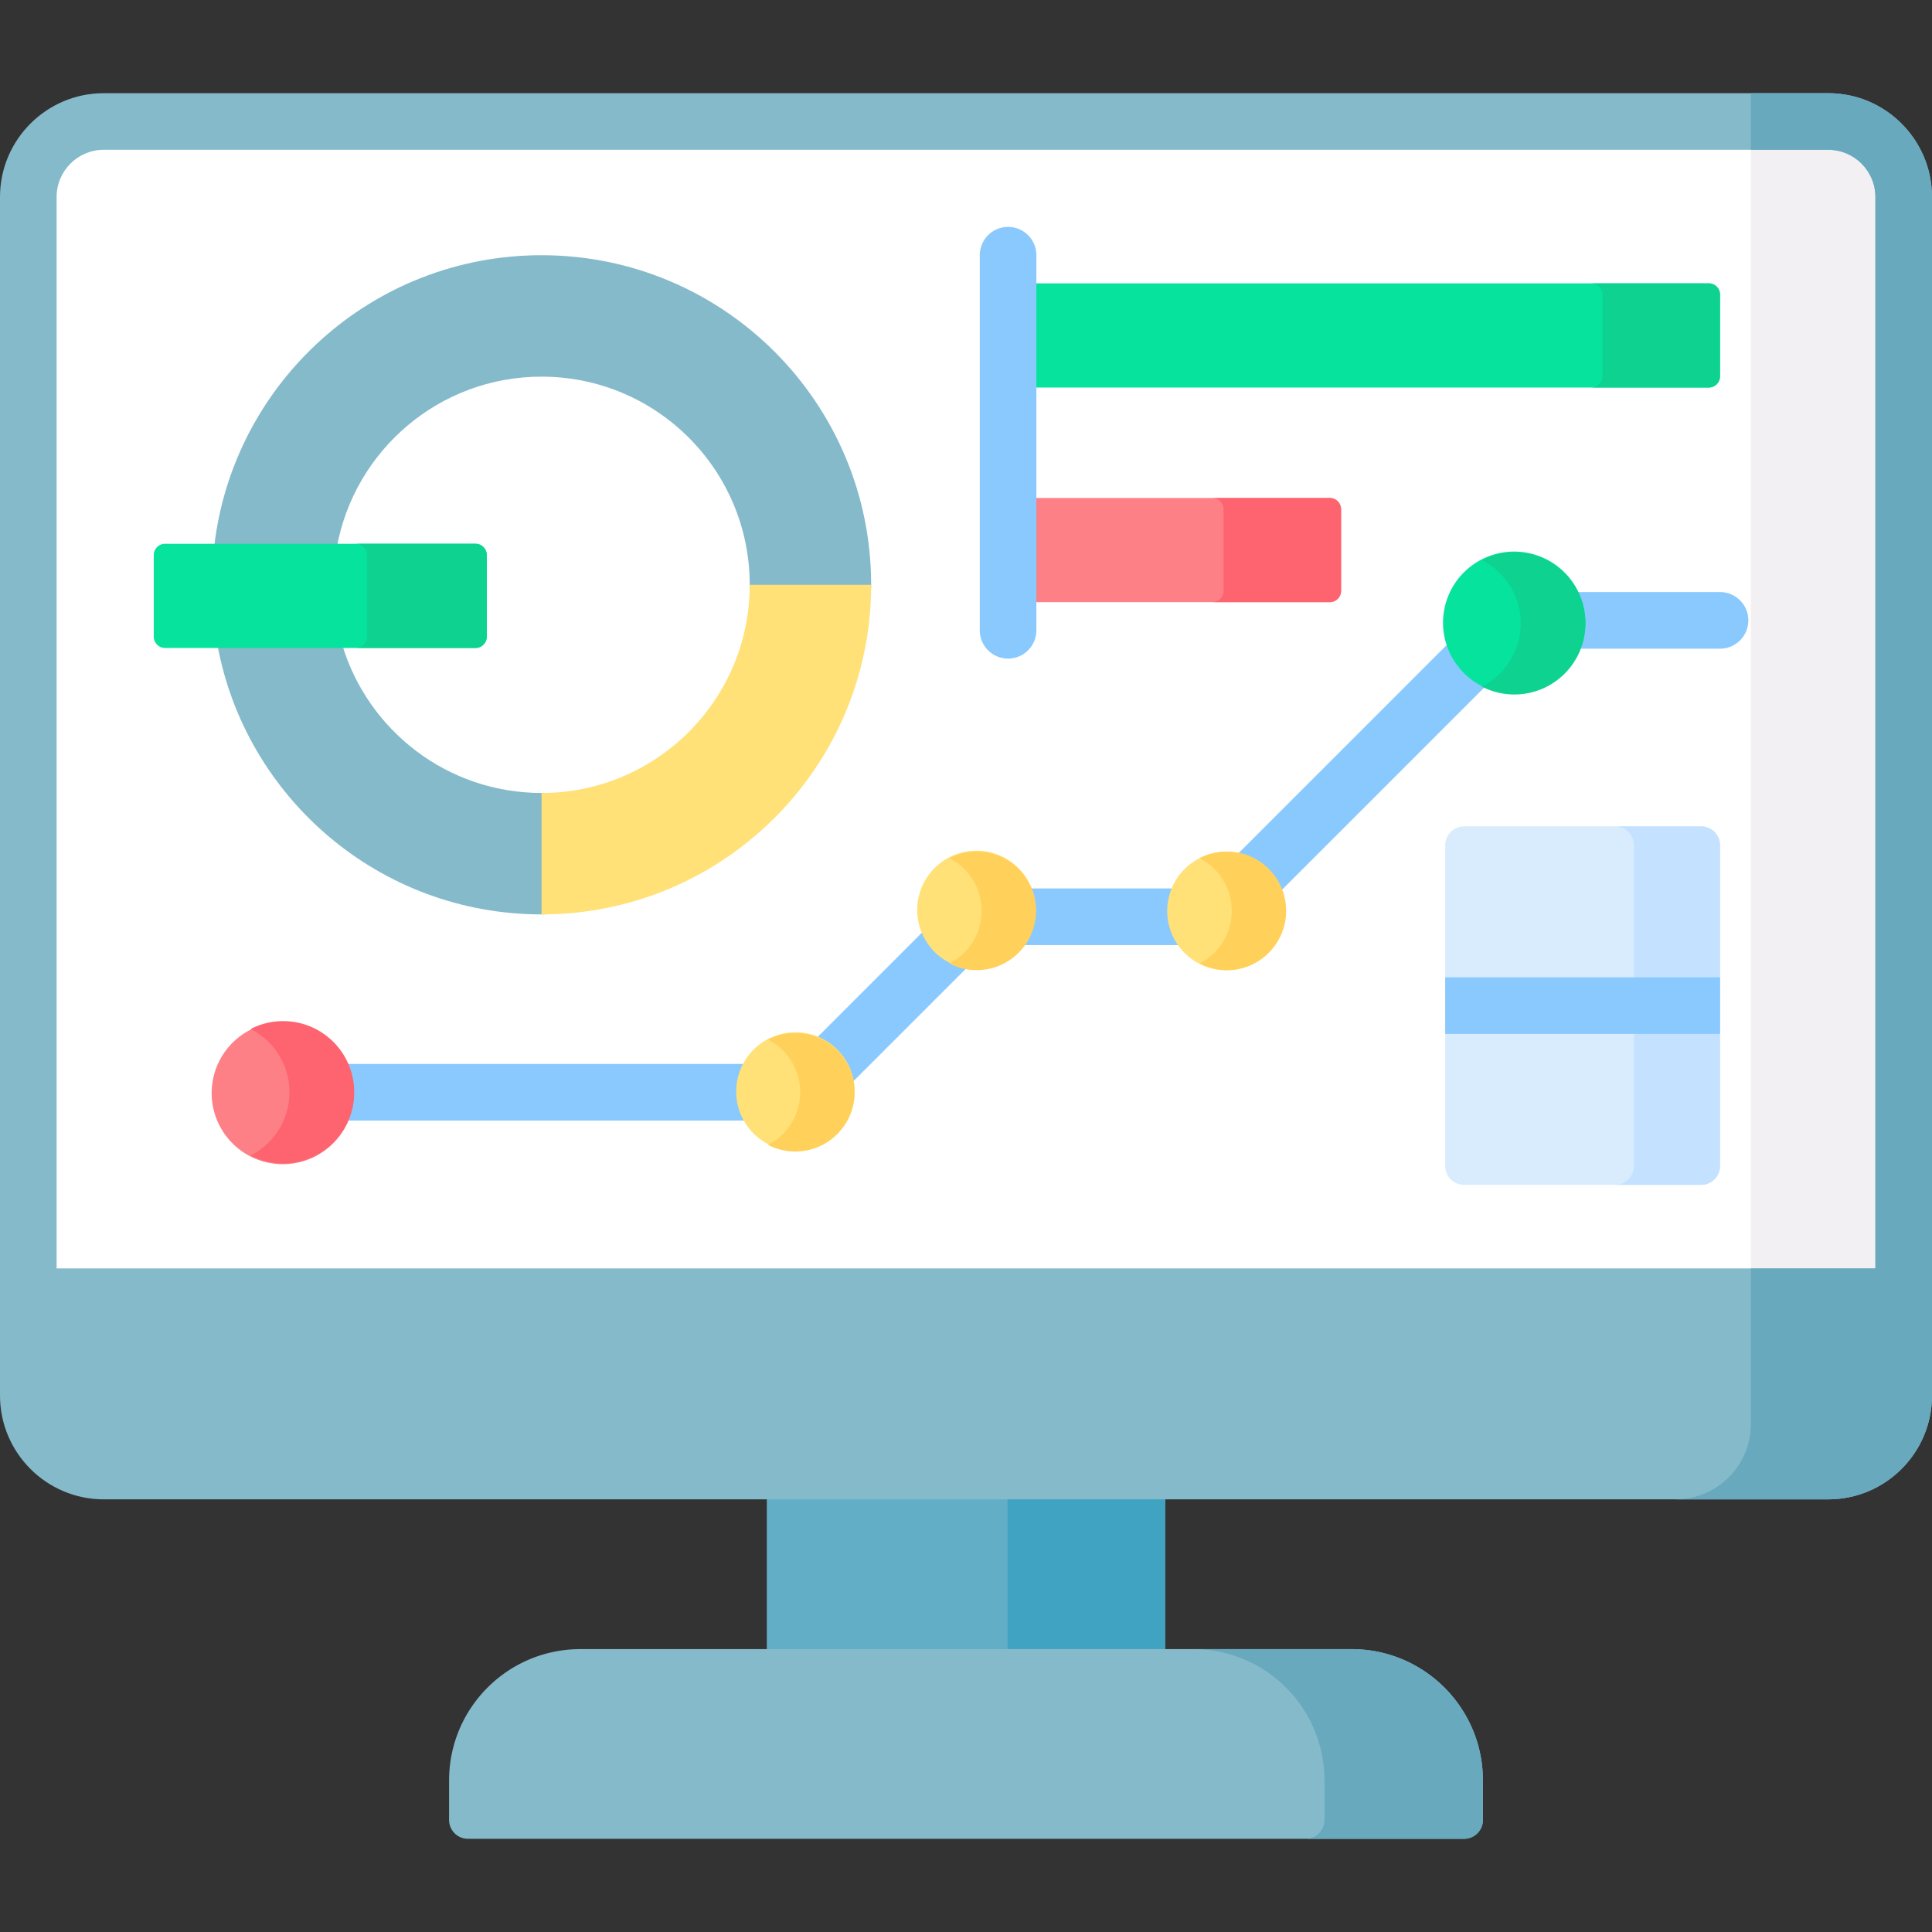 <svg xmlns="http://www.w3.org/2000/svg" version="1.1" xmlns:xlink="http://www.w3.org/1999/xlink" width="512" height="512" x="0" y="0" viewBox="0 0 512 512" style="enable-background:new 0 0 512 512" xml:space="preserve" class=""><rect x="0" y="0" width="512" height="512" fill="#333333" stroke="none"/><g><path fill="#62aec6" d="M203.215 396.346h105.57v41.686h-105.57z" opacity="1" data-original="#6e61b6" class=""></path><path fill="#41a3c2" d="M267 396.346h41.785v41.686H267z" opacity="1" data-original="#6354b1" class=""></path><path fill="#85bacb" d="M27.5 396.346c-14.612 0-26.5-11.888-26.5-26.5V52.196c0-14.612 11.888-26.5 26.5-26.5h457c14.612 0 26.5 11.888 26.5 26.5v317.65c0 14.612-11.888 26.5-26.5 26.5zm0-357.65c-7.444 0-13.5 6.056-13.5 13.5V337.15h484V52.196c0-7.444-6.056-13.5-13.5-13.5z" opacity="1" data-original="#978ecb" class=""></path><path fill="#85bacb" d="M27.5 38.696c-7.444 0-13.5 6.056-13.5 13.5V337.15h484V52.196c0-7.444-6.056-13.5-13.5-13.5z" opacity="1" data-original="#978ecb" class=""></path><path fill="#ffffff" d="M504.5 343.65H7.5V52.196c0-11.046 8.954-20 20-20h457c11.046 0 20 8.954 20 20z" opacity="1" data-original="#ffffff"></path><path fill="#f3f0f3" d="M484.5 32.196H464V343.65h40.5V52.196c0-11.045-8.954-20-20-20z" opacity="1" data-original="#f3f0f3"></path><path fill="#85bacb" d="M484.5 24.696h-457c-15.164 0-27.5 12.336-27.5 27.5v317.65c0 15.164 12.336 27.5 27.5 27.5h457c15.164 0 27.5-12.336 27.5-27.5V52.196c0-15.163-12.336-27.5-27.5-27.5zM497 336.15H15V52.196c0-6.893 5.607-12.5 12.5-12.5h457c6.893 0 12.5 5.607 12.5 12.5z" opacity="1" data-original="#978ecb" class=""></path><path fill="#68a9be" d="M484.5 24.696H464v15h20.5c6.893 0 12.5 5.607 12.5 12.5V336.15h-33v41.196c0 11.046-8.954 20-20 20h40.5c15.164 0 27.5-12.336 27.5-27.5V52.196c0-15.163-12.336-27.5-27.5-27.5z" opacity="1" data-original="#8379c1" class=""></path><path fill="#85bacb" d="M358.186 437.032H153.814c-19.221 0-34.803 15.582-34.803 34.803v10.468a5 5 0 0 0 5 5h263.978a5 5 0 0 0 5-5v-10.468c0-19.221-15.582-34.803-34.803-34.803z" opacity="1" data-original="#978ecb" class=""></path><path fill="#68a9be" d="M358.186 437.032h-41.989c19.221 0 34.803 15.582 34.803 34.803v10.468a5 5 0 0 1-5 5h41.989a5 5 0 0 0 5-5v-10.468c0-19.221-15.582-34.803-34.803-34.803z" opacity="1" data-original="#8379c1" class=""></path><g fill="#978ecb"><path d="M90.642 170.715H57.588c7.41 40.729 43.062 71.611 85.93 71.611.334 0 .666-.009 1-.013V210.12c-.334.006-.664.025-1 .025-24.998.001-46.101-16.631-52.876-39.43zM143.518 67.634c-44.9 0-81.881 33.881-86.787 77.471h32.52c4.657-25.752 27.173-45.29 54.267-45.29 30.467 0 55.166 24.699 55.166 55.166 0 .335-.019.666-.025 1h32.193c.004-.333.013-.666.013-1-.001-48.241-39.107-87.347-87.347-87.347z" fill="#85bacb" opacity="1" data-original="#978ecb" class=""></path></g><path fill="#ffe177" d="M143.518 210.146v32.18c48.24 0 87.346-39.106 87.346-87.346h-32.18c0 30.468-24.699 55.166-55.166 55.166z" opacity="1" data-original="#ffe177" class=""></path><g fill="#8ac9fe"><path d="m245.037 246.452-29.212 29.213c4.996 1.843 8.716 6.313 9.48 11.733l31.466-31.466c-5.421-.764-9.892-4.484-11.734-9.48zM313.566 250.455a14.605 14.605 0 0 1-1.894-15h-39.393a14.605 14.605 0 0 1-1.894 15zM198.124 296.956c-1.311-2.199-2.078-4.759-2.078-7.5s.767-5.301 2.079-7.5H91.201c1.063 2.284 1.674 4.819 1.674 7.5s-.611 5.216-1.674 7.5zM384.179 170.15l-56.727 56.727c5.38.862 9.787 4.641 11.546 9.668l55.059-55.059a17.917 17.917 0 0 1-9.878-11.336zM455.828 156.906h-38.714a17.734 17.734 0 0 1 .731 15h37.983c4.143 0 7.5-3.358 7.5-7.5s-3.357-7.5-7.5-7.5z" fill="#8ac9fe" opacity="1" data-original="#8ac9fe" class=""></path></g><circle cx="75.023" cy="289.456" r="18.852" fill="#fd8087" transform="rotate(-79.86 75.114 289.611)" opacity="1" data-original="#fd8087" class=""></circle><path fill="#fe646f" d="M75.023 270.604c-3.096 0-6.009.76-8.586 2.083 6.09 3.125 10.266 9.453 10.266 16.769s-4.176 13.644-10.266 16.769a18.75 18.75 0 0 0 8.586 2.083c10.412 0 18.852-8.44 18.852-18.852s-8.44-18.852-18.852-18.852z" opacity="1" data-original="#fe646f"></path><circle cx="210.756" cy="289.456" r="15.71" fill="#ffe177" transform="rotate(-51.33 210.593 289.317)" opacity="1" data-original="#ffe177" class=""></circle><circle cx="258.828" cy="241.384" r="15.71" fill="#ffe177" transform="rotate(-76.83 258.657 241.297)" opacity="1" data-original="#ffe177" class=""></circle><circle cx="325.123" cy="241.384" r="15.71" fill="#ffe177" transform="rotate(-80.85 325.1 241.458)" opacity="1" data-original="#ffe177" class=""></circle><path fill="#ffd15b" d="M325.123 225.674c-2.6 0-5.047.642-7.207 1.76 5.047 2.613 8.503 7.873 8.503 13.949s-3.456 11.336-8.503 13.949a15.627 15.627 0 0 0 7.207 1.76c8.676 0 15.71-7.033 15.71-15.71 0-8.674-7.034-15.708-15.71-15.708zM258.828 225.674c-2.6 0-5.047.642-7.207 1.76 5.047 2.613 8.503 7.873 8.503 13.949s-3.456 11.336-8.503 13.949a15.627 15.627 0 0 0 7.207 1.76c8.676 0 15.71-7.033 15.71-15.71 0-8.674-7.034-15.708-15.71-15.708zM210.756 273.746c-2.6 0-5.047.642-7.207 1.76 5.047 2.613 8.503 7.873 8.503 13.949s-3.456 11.336-8.503 13.949a15.627 15.627 0 0 0 7.207 1.76c8.676 0 15.71-7.034 15.71-15.71 0-8.674-7.034-15.708-15.71-15.708z" opacity="1" data-original="#ffd15b"></path><circle cx="401.315" cy="165.192" r="18.852" fill="#05e39c" transform="rotate(-76.83 401.187 165.136)" opacity="1" data-original="#05e39c" class=""></circle><path fill="#0ed290" d="M401.315 146.34c-3.095 0-6.007.76-8.583 2.082 6.092 3.125 10.268 9.453 10.268 16.77s-4.177 13.646-10.268 16.77a18.74 18.74 0 0 0 8.583 2.081c10.412 0 18.852-8.44 18.852-18.852 0-10.411-8.44-18.851-18.852-18.851z" opacity="1" data-original="#0ed290"></path><path fill="#d8ecfe" d="M450.828 314H388a5 5 0 0 1-5-5v-85a5 5 0 0 1 5-5h62.828a5 5 0 0 1 5 5v85a5 5 0 0 1-5 5z" opacity="1" data-original="#d8ecfe" class=""></path><path fill="#c4e2ff" d="M450.828 219H428a5 5 0 0 1 5 5v85a5 5 0 0 1-5 5h22.828a5 5 0 0 0 5-5v-85a5 5 0 0 0-5-5z" opacity="1" data-original="#c4e2ff" class=""></path><path fill="#8ac9fe" d="M455.828 274v-15H383v15z" opacity="1" data-original="#8ac9fe" class=""></path><path fill="#05e39c" d="M452.828 75.089H273.652V102.7h179.176a3 3 0 0 0 3-3V78.089a3 3 0 0 0-3-3z" opacity="1" data-original="#05e39c" class=""></path><path fill="#0ed290" d="M452.828 75.089h-31.152a3 3 0 0 1 3 3V99.7a3 3 0 0 1-3 3h31.152a3 3 0 0 0 3-3V78.089a3 3 0 0 0-3-3z" opacity="1" data-original="#0ed290"></path><path fill="#fd8087" d="M352.4 131.968h-78.748v27.611H352.4a3 3 0 0 0 3-3v-21.611a3 3 0 0 0-3-3z" opacity="1" data-original="#fd8087" class=""></path><path fill="#fe646f" d="M352.4 131.968h-31.152a3 3 0 0 1 3 3v21.611a3 3 0 0 1-3 3H352.4a3 3 0 0 0 3-3v-21.611a3 3 0 0 0-3-3z" opacity="1" data-original="#fe646f"></path><path fill="#05e39c" d="M126 171.716H43.752a3 3 0 0 1-3-3v-21.611a3 3 0 0 1 3-3H126a3 3 0 0 1 3 3v21.611a3 3 0 0 1-3 3z" opacity="1" data-original="#05e39c" class=""></path><path fill="#0ed290" d="M126 144.104H94.248a3 3 0 0 1 3 3v21.611a3 3 0 0 1-3 3H126a3 3 0 0 0 3-3v-21.611a3 3 0 0 0-3-3z" opacity="1" data-original="#0ed290"></path><path fill="#8ac9fe" d="M267.152 174.534a7.5 7.5 0 0 1-7.5-7.5v-99.4c0-4.142 3.357-7.5 7.5-7.5s7.5 3.358 7.5 7.5v99.4a7.5 7.5 0 0 1-7.5 7.5z" opacity="1" data-original="#8ac9fe" class=""></path></g></svg>